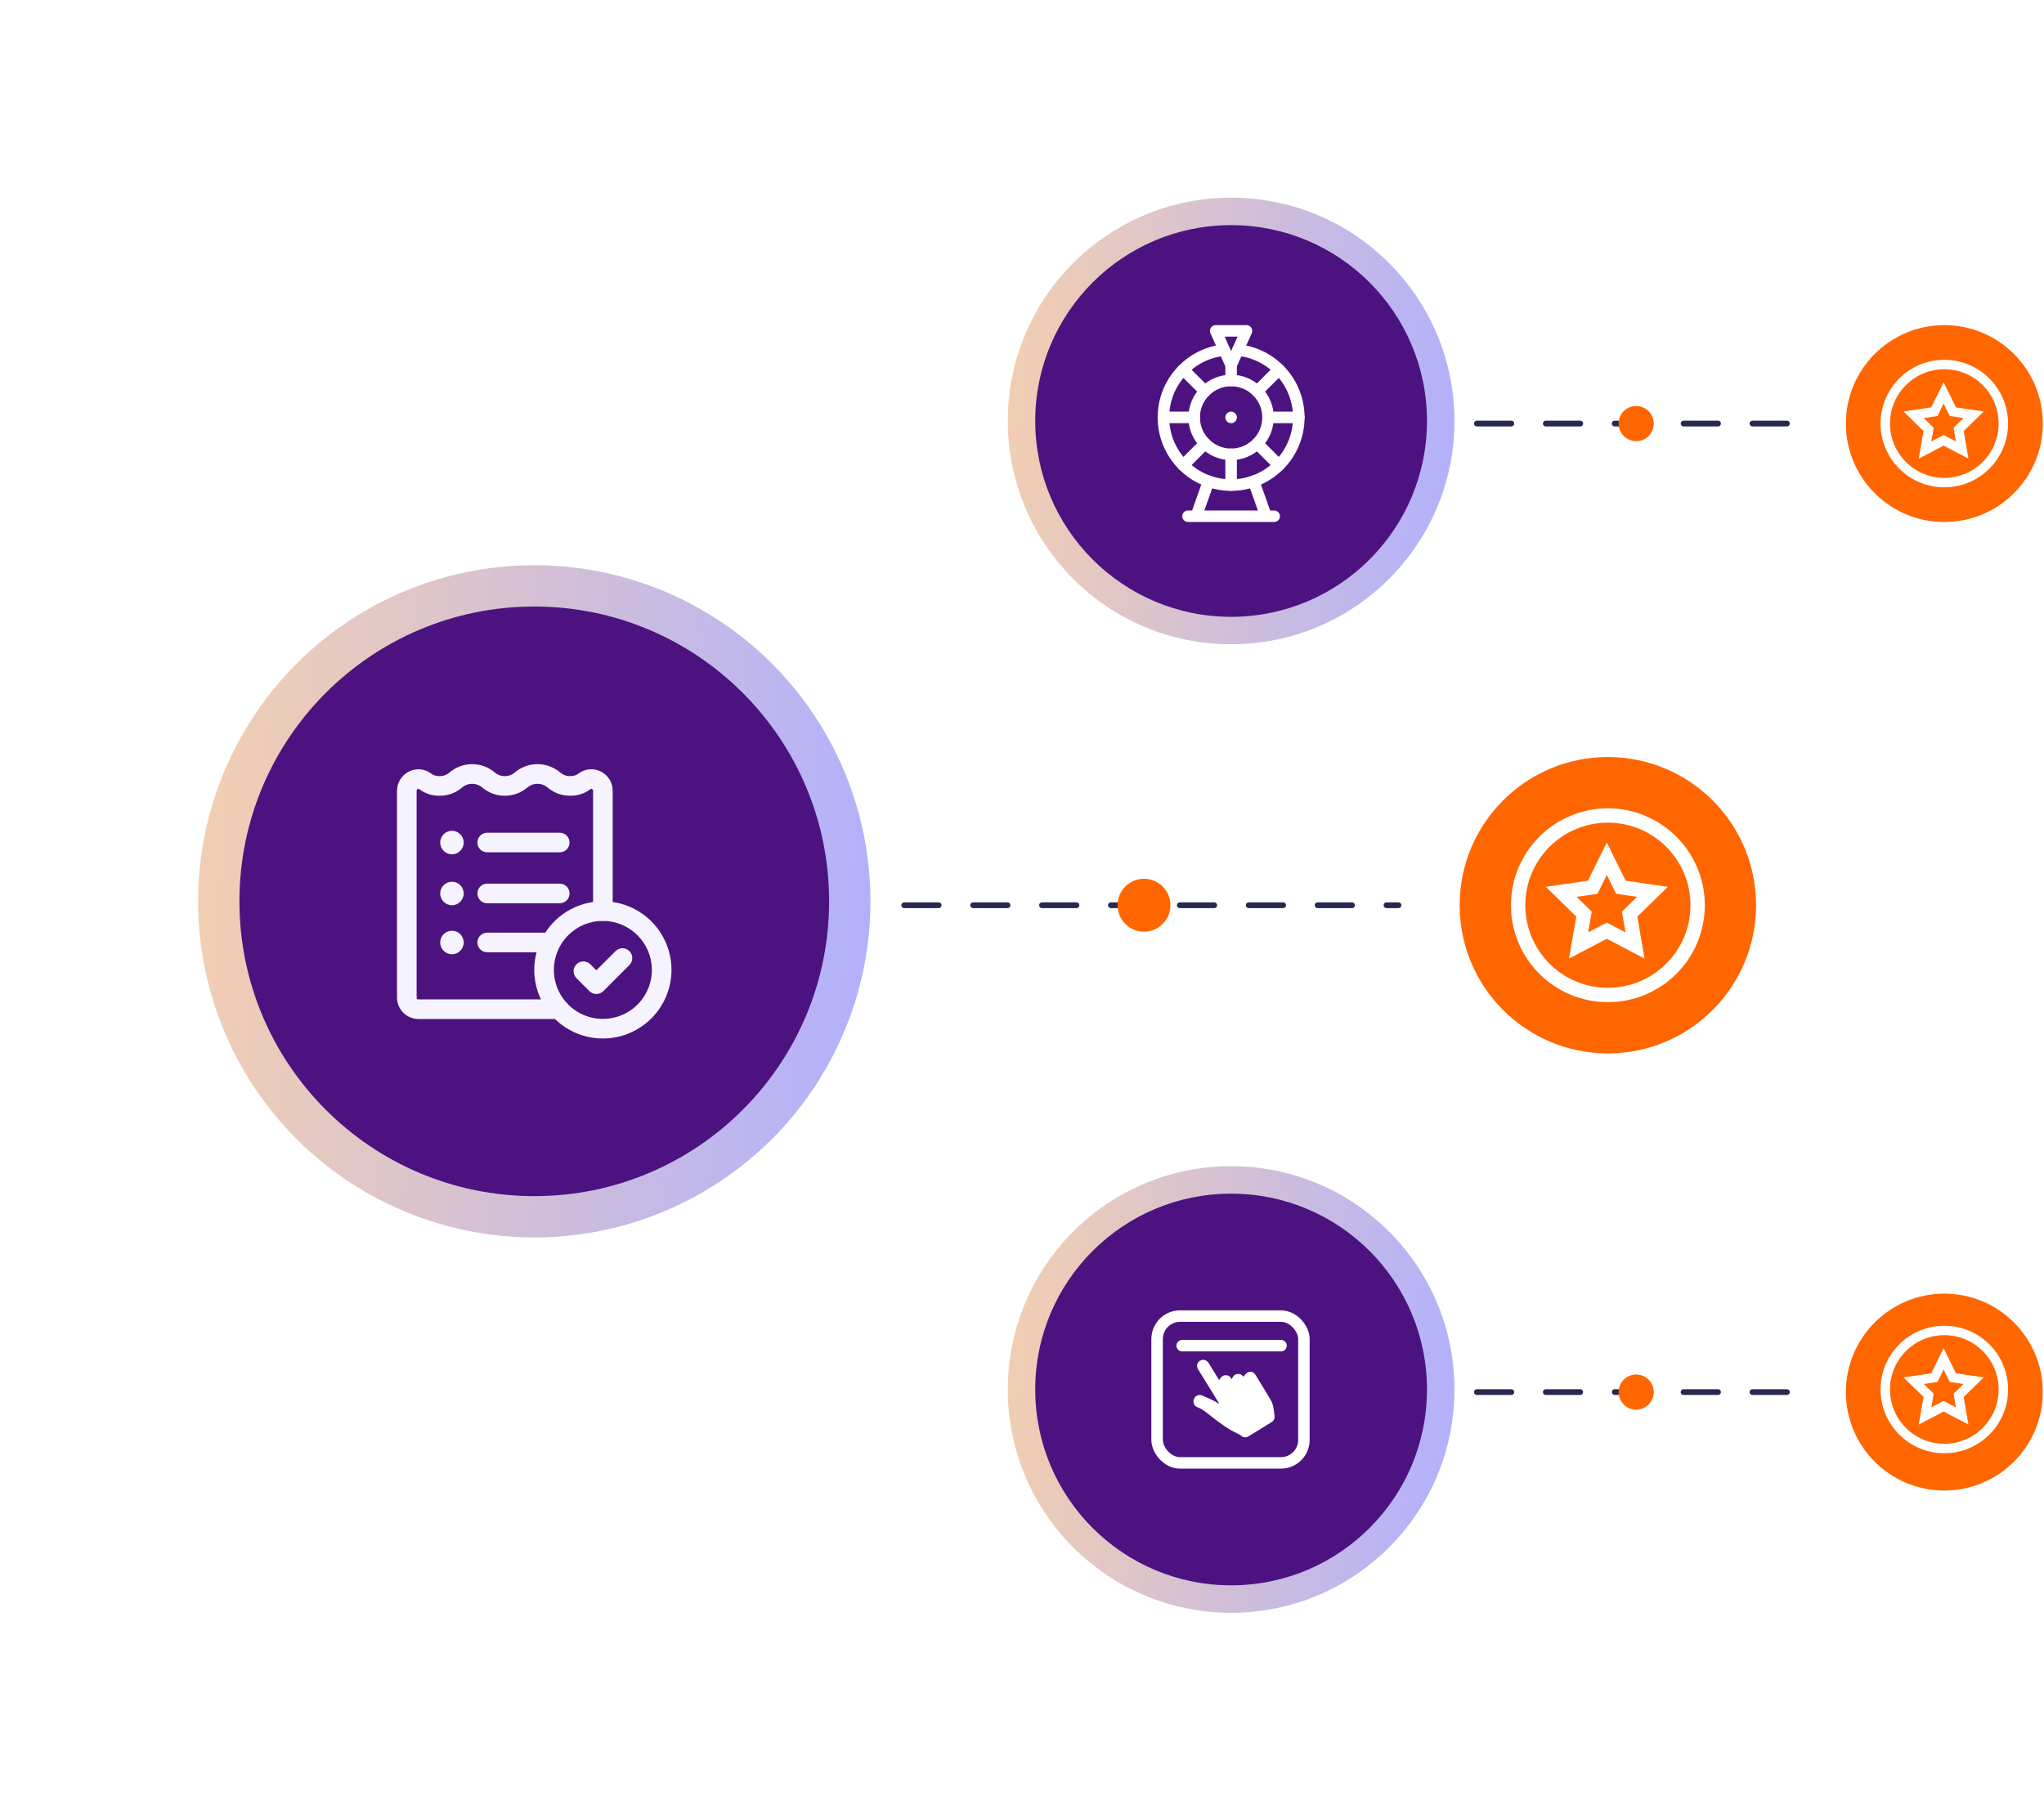 <?xml version="1.0" encoding="UTF-8"?> <svg xmlns="http://www.w3.org/2000/svg" width="356" height="316" viewBox="0 0 356 316" fill="none"><g filter="url(#filter0_f_971_340)"><circle cx="93.053" cy="157.004" r="58.553" fill="url(#paint0_linear_971_340)"></circle></g><g filter="url(#filter1_f_971_340)"><circle cx="214.422" cy="73.33" r="38.898" fill="url(#paint1_linear_971_340)"></circle></g><g filter="url(#filter2_f_971_340)"><circle cx="214.422" cy="242.039" r="38.898" fill="url(#paint2_linear_971_340)"></circle></g><circle cx="93.052" cy="157.005" r="51.352" fill="#4C1380"></circle><circle cx="214.419" cy="73.331" r="34.115" fill="#4C1380"></circle><circle cx="214.419" cy="242.039" r="34.115" fill="#4C1380"></circle><circle cx="280.039" cy="157.684" r="25.812" fill="#FF6600"></circle><circle cx="338.64" cy="73.782" r="17.148" fill="#FF6600"></circle><circle cx="338.64" cy="242.491" r="17.148" fill="#FF6600"></circle><path d="M105.002 180.9C102.638 180.9 100.328 180.199 98.362 178.886C96.397 177.573 94.865 175.706 93.96 173.523C93.056 171.339 92.819 168.936 93.28 166.618C93.742 164.299 94.88 162.17 96.551 160.498C98.222 158.827 100.352 157.689 102.67 157.228C104.989 156.767 107.392 157.003 109.575 157.908C111.759 158.812 113.626 160.344 114.939 162.309C116.252 164.275 116.953 166.585 116.953 168.949C116.949 172.118 115.689 175.155 113.448 177.396C111.208 179.636 108.17 180.897 105.002 180.9ZM105.002 160.413C103.313 160.413 101.663 160.913 100.259 161.851C98.855 162.789 97.761 164.122 97.115 165.682C96.469 167.242 96.3 168.959 96.629 170.614C96.959 172.27 97.772 173.791 98.966 174.985C100.159 176.179 101.681 176.992 103.336 177.322C104.992 177.651 106.709 177.482 108.269 176.836C109.828 176.19 111.162 175.096 112.1 173.692C113.038 172.288 113.538 170.637 113.538 168.949C113.536 166.686 112.635 164.516 111.035 162.916C109.435 161.316 107.265 160.415 105.002 160.413Z" fill="#F5F4FE"></path><path d="M97.404 177.503H72.87C71.879 177.497 70.931 177.098 70.233 176.394C69.535 175.69 69.145 174.738 69.148 173.747V137.774C69.145 137.085 69.331 136.409 69.685 135.819C70.04 135.229 70.55 134.748 71.16 134.428C71.755 134.114 72.425 133.971 73.097 134.012C73.769 134.054 74.416 134.279 74.969 134.663C75.409 135.03 75.969 135.22 76.541 135.196C77.225 135.208 77.887 134.952 78.385 134.482C79.473 133.596 80.833 133.112 82.237 133.112C83.64 133.112 85 133.596 86.088 134.482C86.58 134.949 87.234 135.204 87.912 135.193C88.596 135.205 89.257 134.949 89.755 134.481C90.846 133.593 92.21 133.109 93.616 133.109C95.022 133.109 96.385 133.593 97.476 134.481C97.967 134.947 98.622 135.202 99.299 135.191C99.865 135.219 100.422 135.037 100.861 134.679C101.411 134.286 102.059 134.052 102.734 134.005C103.408 133.957 104.083 134.097 104.682 134.409C105.295 134.727 105.809 135.208 106.166 135.798C106.524 136.389 106.711 137.067 106.709 137.757V158.705C106.709 159.158 106.529 159.592 106.209 159.913C105.889 160.233 105.454 160.413 105.002 160.413C104.549 160.413 104.115 160.233 103.794 159.913C103.474 159.592 103.294 159.158 103.294 158.705V137.757C103.297 137.693 103.281 137.629 103.248 137.574C103.216 137.518 103.169 137.473 103.112 137.443C103.071 137.419 103.023 137.407 102.976 137.411C102.928 137.414 102.883 137.432 102.845 137.462C101.827 138.234 100.577 138.639 99.299 138.611C97.897 138.626 96.536 138.142 95.458 137.245C94.953 136.786 94.296 136.532 93.614 136.532C92.932 136.532 92.275 136.786 91.77 137.245C90.683 138.131 89.323 138.615 87.92 138.615C86.517 138.615 85.157 138.131 84.07 137.245C83.569 136.787 82.915 136.534 82.237 136.534C81.558 136.534 80.904 136.787 80.403 137.245C79.319 138.144 77.95 138.629 76.541 138.611C75.263 138.636 74.014 138.228 72.998 137.451C72.96 137.427 72.916 137.415 72.871 137.415C72.826 137.415 72.782 137.427 72.744 137.451C72.686 137.482 72.638 137.529 72.606 137.586C72.574 137.643 72.559 137.709 72.563 137.774V173.747C72.56 173.832 72.591 173.916 72.648 173.979C72.705 174.043 72.785 174.082 72.87 174.088H97.404C97.857 174.088 98.291 174.268 98.611 174.588C98.932 174.908 99.111 175.343 99.111 175.795C99.111 176.248 98.932 176.682 98.611 177.003C98.291 177.323 97.857 177.503 97.404 177.503Z" fill="#F5F4FE"></path><path d="M97.49 148.47H84.856C84.403 148.47 83.969 148.29 83.648 147.97C83.328 147.65 83.148 147.216 83.148 146.763C83.148 146.31 83.328 145.876 83.648 145.556C83.969 145.236 84.403 145.056 84.856 145.056H97.49C97.942 145.056 98.377 145.236 98.697 145.556C99.017 145.876 99.197 146.31 99.197 146.763C99.197 147.216 99.017 147.65 98.697 147.97C98.377 148.29 97.942 148.47 97.49 148.47Z" fill="#F5F4FE"></path><path d="M78.715 148.81C79.846 148.81 80.762 147.893 80.762 146.763C80.762 145.632 79.846 144.716 78.715 144.716C77.585 144.716 76.668 145.632 76.668 146.763C76.668 147.893 77.585 148.81 78.715 148.81Z" fill="#F5F4FE"></path><path d="M97.49 157.34H84.856C84.403 157.34 83.969 157.16 83.648 156.84C83.328 156.519 83.148 156.085 83.148 155.632C83.148 155.18 83.328 154.745 83.648 154.425C83.969 154.105 84.403 153.925 84.856 153.925H97.49C97.942 153.925 98.377 154.105 98.697 154.425C99.017 154.745 99.197 155.18 99.197 155.632C99.197 156.085 99.017 156.519 98.697 156.84C98.377 157.16 97.942 157.34 97.49 157.34Z" fill="#F5F4FE"></path><path d="M78.715 157.684C79.846 157.684 80.762 156.768 80.762 155.637C80.762 154.507 79.846 153.59 78.715 153.59C77.585 153.59 76.668 154.507 76.668 155.637C76.668 156.768 77.585 157.684 78.715 157.684Z" fill="#F5F4FE"></path><path d="M94.758 165.876H84.856C84.403 165.876 83.969 165.696 83.648 165.376C83.328 165.056 83.148 164.622 83.148 164.169C83.148 163.716 83.328 163.282 83.648 162.961C83.969 162.641 84.403 162.461 84.856 162.461H94.758C95.211 162.461 95.645 162.641 95.965 162.961C96.285 163.282 96.465 163.716 96.465 164.169C96.465 164.622 96.285 165.056 95.965 165.376C95.645 165.696 95.211 165.876 94.758 165.876Z" fill="#F5F4FE"></path><path d="M78.715 166.221C79.846 166.221 80.762 165.304 80.762 164.174C80.762 163.043 79.846 162.127 78.715 162.127C77.585 162.127 76.668 163.043 76.668 164.174C76.668 165.304 77.585 166.221 78.715 166.221Z" fill="#F5F4FE"></path><path d="M103.864 173.146C103.412 173.146 102.978 172.967 102.657 172.647L100.382 170.37C100.071 170.048 99.898 169.616 99.902 169.169C99.906 168.721 100.086 168.293 100.402 167.976C100.719 167.66 101.147 167.48 101.595 167.476C102.042 167.472 102.474 167.644 102.796 167.955L103.864 169.024L107.211 165.678C107.37 165.519 107.558 165.394 107.765 165.308C107.973 165.222 108.195 165.178 108.419 165.178C108.643 165.179 108.865 165.223 109.073 165.309C109.28 165.395 109.468 165.521 109.627 165.68C109.785 165.838 109.911 166.027 109.996 166.234C110.082 166.441 110.126 166.664 110.126 166.888C110.126 167.112 110.082 167.334 109.996 167.542C109.91 167.749 109.784 167.937 109.625 168.095L105.073 172.649C104.914 172.807 104.726 172.932 104.518 173.017C104.311 173.103 104.089 173.146 103.864 173.146Z" fill="#F5F4FE"></path><path d="M157.484 157.684H243.574" stroke="#272850" stroke-linecap="round" stroke-dasharray="6 6"></path><path d="M257.227 73.782H314.418" stroke="#272850" stroke-linecap="round" stroke-dasharray="6 6"></path><path d="M257.227 242.491H314.418" stroke="#272850" stroke-linecap="round" stroke-dasharray="6 6"></path><circle cx="199.247" cy="157.684" r="4.606" fill="#FF6600"></circle><circle cx="284.97" cy="73.782" r="3.06" fill="#FF6600"></circle><circle cx="284.97" cy="242.491" r="3.06" fill="#FF6600"></circle><path d="M280.041 173.318C288.676 173.318 295.675 166.319 295.675 157.685C295.675 149.05 288.676 142.051 280.041 142.051C271.407 142.051 264.407 149.05 264.407 157.685C264.407 166.319 271.407 173.318 280.041 173.318Z" stroke="white" stroke-width="2.498" stroke-miterlimit="10"></path><path d="M280.973 151.845L279.851 149.578L278.734 151.848L277.402 154.554L274.415 154.987L271.912 155.35L273.721 157.117L275.886 159.23L275.368 162.199L274.933 164.696L277.178 163.52L279.854 162.118L282.53 163.52L284.767 164.692L284.34 162.203L283.831 159.232L285.997 157.117L287.807 155.35L285.304 154.987L282.315 154.554L280.973 151.845Z" stroke="white" stroke-width="2.498" stroke-miterlimit="10"></path><path d="M338.638 84.066C344.318 84.066 348.922 79.462 348.922 73.782C348.922 68.102 344.318 63.498 338.638 63.498C332.959 63.498 328.354 68.102 328.354 73.782C328.354 79.462 332.959 84.066 338.638 84.066Z" stroke="white" stroke-width="1.643" stroke-miterlimit="10"></path><path d="M339.251 69.941L338.513 68.45L337.778 69.943L336.902 71.723L334.937 72.008L333.291 72.246L334.481 73.408L335.905 74.799L335.564 76.752L335.278 78.394L336.755 77.621L338.515 76.698L340.275 77.621L341.747 78.391L341.466 76.754L341.131 74.8L342.556 73.408L343.746 72.246L342.1 72.008L340.134 71.723L339.251 69.941Z" stroke="white" stroke-width="1.643" stroke-miterlimit="10"></path><path d="M338.638 252.323C344.318 252.323 348.922 247.719 348.922 242.039C348.922 236.359 344.318 231.755 338.638 231.755C332.959 231.755 328.354 236.359 328.354 242.039C328.354 247.719 332.959 252.323 338.638 252.323Z" stroke="white" stroke-width="1.643" stroke-miterlimit="10"></path><path d="M339.251 238.198L338.513 236.707L337.778 238.2L336.902 239.98L334.937 240.265L333.291 240.503L334.481 241.665L335.905 243.056L335.564 245.009L335.278 246.651L336.755 245.877L338.515 244.955L340.275 245.877L341.747 246.648L341.466 245.011L341.131 243.057L342.556 241.665L343.746 240.503L342.1 240.265L340.134 239.98L339.251 238.198Z" stroke="white" stroke-width="1.643" stroke-miterlimit="10"></path><path d="M218.348 83.828L220.313 89.389" stroke="#FEFEFE" stroke-width="2.009" stroke-miterlimit="10" stroke-linecap="round" stroke-linejoin="round"></path><path d="M210.497 83.828L208.531 89.389" stroke="#FEFEFE" stroke-width="2.009" stroke-miterlimit="10" stroke-linecap="round" stroke-linejoin="round"></path><path d="M215.62 60.982C221.568 61.582 226.21 66.604 226.21 72.71C226.21 79.221 220.932 84.499 214.422 84.499C207.911 84.499 202.633 79.221 202.633 72.71C202.633 66.607 207.272 61.586 213.216 60.983" stroke="#FEFEFE" stroke-width="2.009" stroke-miterlimit="10" stroke-linecap="round" stroke-linejoin="round"></path><path d="M214.422 79.141V84.499" stroke="#FEFEFE" stroke-width="2.009" stroke-miterlimit="10" stroke-linecap="round" stroke-linejoin="round"></path><path d="M214.422 63.601V66.28" stroke="#FEFEFE" stroke-width="2.009" stroke-miterlimit="10" stroke-linecap="round" stroke-linejoin="round"></path><path d="M218.969 77.257L222.758 81.046" stroke="#FEFEFE" stroke-width="2.009" stroke-miterlimit="10" stroke-linecap="round" stroke-linejoin="round"></path><path d="M206.082 64.374L209.871 68.163" stroke="#FEFEFE" stroke-width="2.009" stroke-miterlimit="10" stroke-linecap="round" stroke-linejoin="round"></path><path d="M220.855 72.71H226.214" stroke="#FEFEFE" stroke-width="2.009" stroke-miterlimit="10" stroke-linecap="round" stroke-linejoin="round"></path><path d="M202.633 72.71H207.991" stroke="#FEFEFE" stroke-width="2.009" stroke-miterlimit="10" stroke-linecap="round" stroke-linejoin="round"></path><path d="M218.969 68.163L222.758 64.374" stroke="#FEFEFE" stroke-width="2.009" stroke-miterlimit="10" stroke-linecap="round" stroke-linejoin="round"></path><path d="M206.082 81.046L209.871 77.257" stroke="#FEFEFE" stroke-width="2.009" stroke-miterlimit="10" stroke-linecap="round" stroke-linejoin="round"></path><path d="M214.418 63.601L211.738 57.639H217.097L214.418 63.601Z" stroke="#FEFEFE" stroke-width="2.009" stroke-miterlimit="10" stroke-linecap="round" stroke-linejoin="round"></path><path d="M206.918 89.925H221.922" stroke="#FEFEFE" stroke-width="2.009" stroke-miterlimit="10" stroke-linecap="round" stroke-linejoin="round"></path><path d="M214.419 79.141C217.97 79.141 220.849 76.262 220.849 72.71C220.849 69.159 217.97 66.28 214.419 66.28C210.867 66.28 207.988 69.159 207.988 72.71C207.988 76.262 210.867 79.141 214.419 79.141Z" stroke="#FEFEFE" stroke-width="2.009" stroke-miterlimit="10" stroke-linecap="round" stroke-linejoin="round"></path><circle cx="214.419" cy="72.71" r="1.005" fill="#FEFEFE"></circle><rect x="201.531" y="229.255" width="25.569" height="25.569" rx="4" stroke="white" stroke-width="2"></rect><path d="M218.628 239.437C218.305 238.911 217.644 238.799 217.145 239.167C216.92 239.33 216.759 239.598 216.566 239.814C216.311 239.439 215.926 239.266 215.449 239.355C214.972 239.443 214.707 239.776 214.53 240.235C214.253 239.766 213.897 239.502 213.381 239.566C212.883 239.62 212.574 239.943 212.344 240.411C212.268 240.288 212.214 240.201 212.16 240.113C211.61 239.22 211.068 238.322 210.509 237.435C210.145 236.862 209.531 236.709 208.988 237.044C208.463 237.367 208.345 237.959 208.683 238.548L208.867 238.846L212.33 244.466C212.309 244.491 212.318 244.485 212.292 244.501C212.01 244.337 211.725 244.15 211.422 244.011C210.709 243.677 210.013 243.333 209.278 243.061C208.729 242.856 208.135 243.186 207.933 243.721C207.732 244.256 207.974 244.904 208.509 245.106C209.297 245.405 209.956 245.905 210.602 246.425C212.187 247.683 213.792 248.916 215.651 249.775C215.867 249.872 216.059 250.007 216.248 250.156C216.59 250.417 217.045 250.45 217.413 250.223L221.51 247.698C221.851 247.488 222.034 247.098 221.985 246.705C221.969 246.582 221.948 246.45 221.941 246.321C221.845 245.499 221.775 244.66 221.35 243.931C220.452 242.395 219.549 240.911 218.628 239.437Z" fill="white"></path><path d="M205.902 234.407H223.113" stroke="white" stroke-width="2" stroke-linecap="round"></path><defs><filter id="filter0_f_971_340" x="0.227" y="64.178" width="185.652" height="185.652" filterUnits="userSpaceOnUse" color-interpolation-filters="sRGB"><feFlood flood-opacity="0" result="BackgroundImageFix"></feFlood><feBlend mode="normal" in="SourceGraphic" in2="BackgroundImageFix" result="shape"></feBlend><feGaussianBlur stdDeviation="17.137" result="effect1_foregroundBlur_971_340"></feGaussianBlur></filter><filter id="filter1_f_971_340" x="141.25" y="0.159" width="146.343" height="146.343" filterUnits="userSpaceOnUse" color-interpolation-filters="sRGB"><feFlood flood-opacity="0" result="BackgroundImageFix"></feFlood><feBlend mode="normal" in="SourceGraphic" in2="BackgroundImageFix" result="shape"></feBlend><feGaussianBlur stdDeviation="17.137" result="effect1_foregroundBlur_971_340"></feGaussianBlur></filter><filter id="filter2_f_971_340" x="141.25" y="168.868" width="146.343" height="146.343" filterUnits="userSpaceOnUse" color-interpolation-filters="sRGB"><feFlood flood-opacity="0" result="BackgroundImageFix"></feFlood><feBlend mode="normal" in="SourceGraphic" in2="BackgroundImageFix" result="shape"></feBlend><feGaussianBlur stdDeviation="17.137" result="effect1_foregroundBlur_971_340"></feGaussianBlur></filter><linearGradient id="paint0_linear_971_340" x1="32.327" y1="98.452" x2="161.355" y2="107.75" gradientUnits="userSpaceOnUse"><stop stop-color="#F5D0AE"></stop><stop offset="1" stop-color="#AFAFFF"></stop></linearGradient><linearGradient id="paint1_linear_971_340" x1="174.08" y1="34.432" x2="259.796" y2="40.609" gradientUnits="userSpaceOnUse"><stop stop-color="#F5D0AE"></stop><stop offset="1" stop-color="#AFAFFF"></stop></linearGradient><linearGradient id="paint2_linear_971_340" x1="174.08" y1="203.141" x2="259.796" y2="209.318" gradientUnits="userSpaceOnUse"><stop stop-color="#F5D0AE"></stop><stop offset="1" stop-color="#AFAFFF"></stop></linearGradient></defs></svg> 
